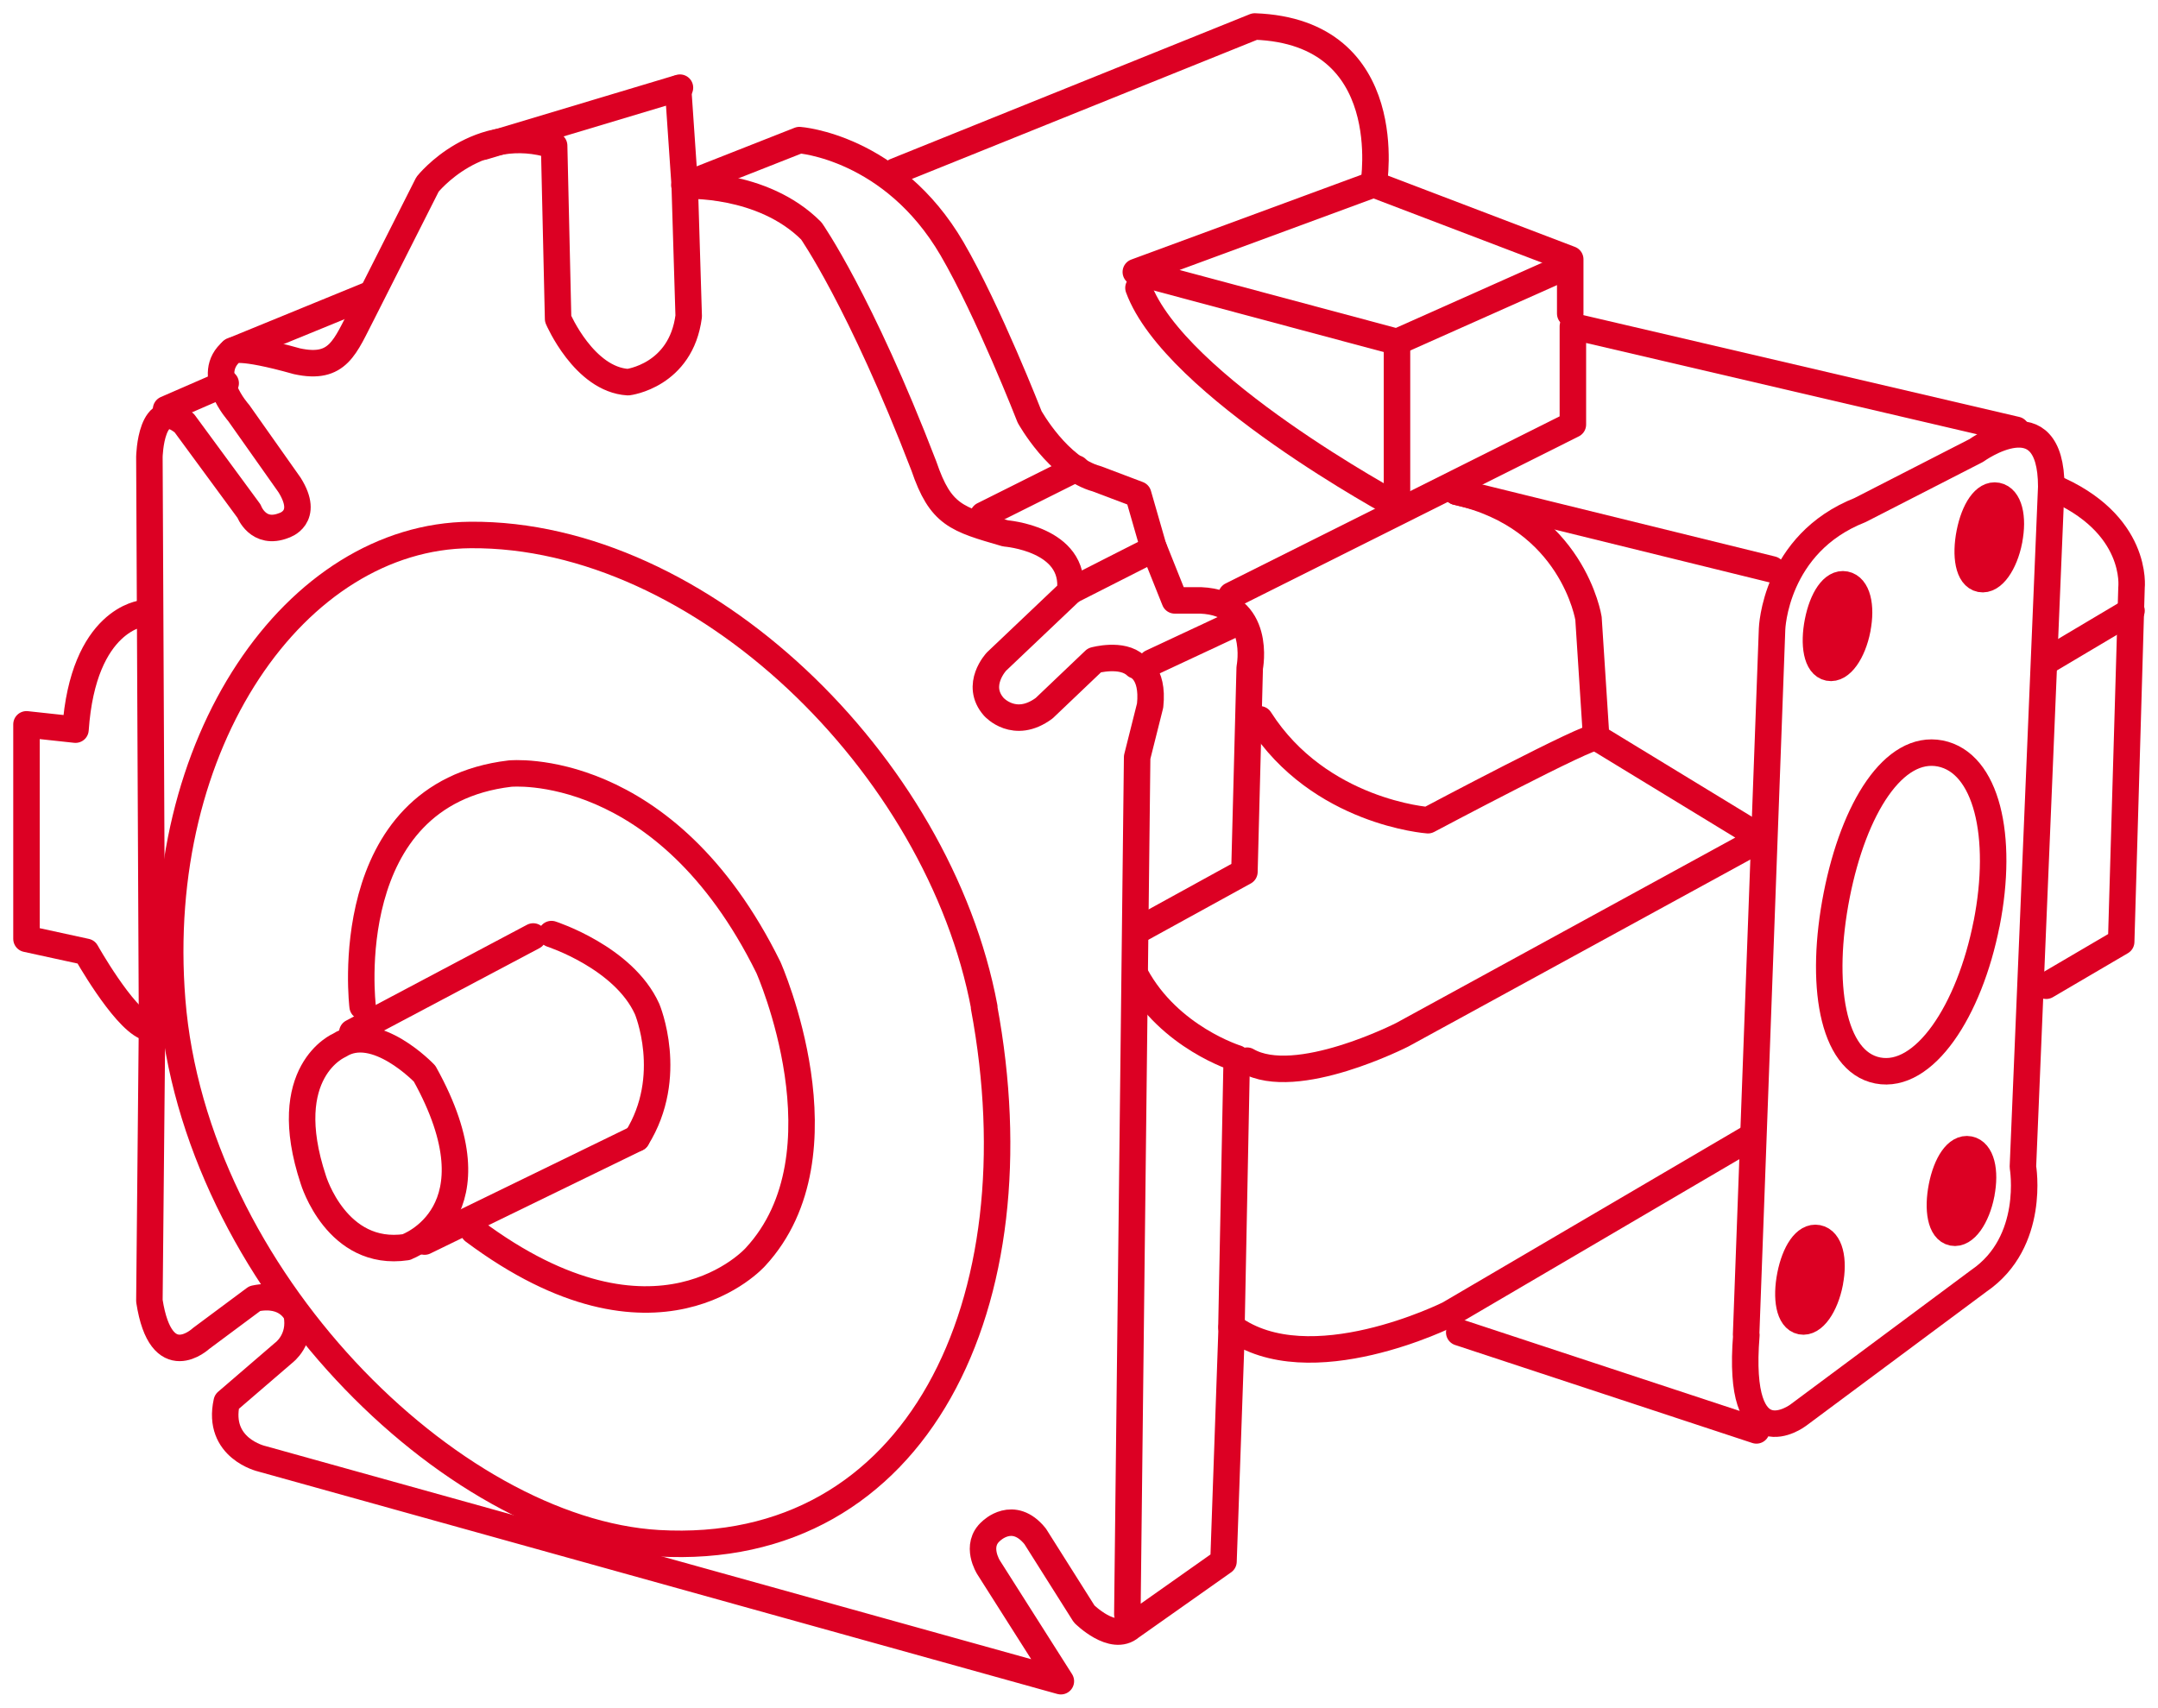 <?xml version="1.0" encoding="UTF-8"?>
<svg id="a" data-name="Ebene 1" xmlns="http://www.w3.org/2000/svg" viewBox="0 0 81.47 64.48">
  <defs>
    <style>
      .b {
        fill: none;
        stroke-linecap: round;
        stroke-linejoin: round;
        stroke-width: 1px;
      }

      .b, .c {
        stroke: #dc0023;
      }

      .c {
        fill: #dc0023;
        stroke-miterlimit: 10;
      }
    </style>
  </defs>
  <path class="b" d="m37.15,38.03c2.08,11.13-2.49,20.81-12.3,20.24-7.84-.46-17.52-10.08-18.35-20.5-.78-9.76,4.68-17.52,11.26-17.57,8.72-.07,17.68,8.66,19.4,17.83Z"/>
  <path class="b" d="m15.35,47.08s3.61-1.27.68-6.54c0,0-1.85-1.95-3.22-1.07,0,0-2.34.98-.98,5.08,0,0,.88,2.93,3.51,2.54Z"/>
  <line class="b" x1="24.04" y1="42.98" x2="16.03" y2="46.88"/>
  <line class="b" x1="13.3" y1="38.98" x2="20.13" y2="35.36"/>
  <path class="b" d="m20.82,35.27s2.73.88,3.61,2.83c0,0,1.07,2.54-.39,4.88"/>
  <path class="b" d="m13.69,38s-.98-8.01,5.56-8.79c0,0,5.86-.59,9.76,7.32,0,0,3.12,7.03-.49,10.93,0,0-3.71,4.2-10.64-.98"/>
  <path class="b" d="m65.92,50.4l.98-26.65s.1-3.22,3.32-4.49l4.39-2.25s2.83-2.05,2.83,1.37l-1.07,25.68s.49,2.83-1.66,4.3l-6.83,5.08s-2.34,1.76-1.95-3.03Z"/>
  <line class="b" x1="66.31" y1="54.01" x2="55.09" y2="50.31"/>
  <line class="b" x1="66.9" y1="21.5" x2="54.99" y2="18.57"/>
  <path class="b" d="m75,34.88c.65-3.31,0-6.08-1.75-6.43-1.75-.34-3.26,2.05-3.91,5.35-.65,3.31-.19,6.28,1.55,6.62,1.75.34,3.46-2.24,4.11-5.55Z"/>
  <line class="b" x1="8.76" y1="13.25" x2="13.89" y2="11.15"/>
  <line class="b" x1="6.27" y1="15.45" x2="8.52" y2="14.47"/>
  <path class="b" d="m40.39,22.33l3.17-1.61-.59-2.05-1.56-.59c-1.46-.39-2.54-2.34-2.54-2.34,0,0-1.56-4-2.93-6.35-2.25-3.85-5.76-4.1-5.76-4.1l-4.34,1.71"/>
  <line class="b" x1="37.12" y1="19.45" x2="40.64" y2="17.69"/>
  <line class="b" x1="43.47" y1="25.02" x2="46.4" y2="23.65"/>
  <path class="b" d="m43.57,20.72l.78,1.95h.98c2.34.1,1.85,2.54,1.85,2.54l-.2,7.71-3.91,2.15"/>
  <path class="b" d="m5.39,23.16s-2.25.2-2.54,4.39l-1.85-.2v8.1l2.25.49s1.37,2.44,2.25,2.83"/>
  <path class="b" d="m77.25,37.22l2.83-1.66.39-13.37s.29-2.44-3.03-3.81"/>
  <line class="b" x1="77.34" y1="24.92" x2="80.47" y2="23.06"/>
  <path class="b" d="m66.02,42.98l-11.32,6.64s-5.27,2.64-8.2.49l-.31,8.85-3.5,2.47c-.68.59-1.76-.49-1.76-.49l-1.85-2.93c-.83-1.03-1.66-.2-1.66-.2-.63.54-.1,1.37-.1,1.37l2.73,4.3-30.17-8.4s-1.71-.39-1.32-2.15l2.15-1.85s.68-.49.49-1.46c0,0-.34-.85-1.58-.59l-2.03,1.51s-1.51,1.42-1.95-1.42l.1-10.49-.1-21.38s.05-2.34,1.32-1.27l2.44,3.32s.34.93,1.32.54c0,0,.99-.29.21-1.53l-1.92-2.72s-1.32-1.46-.24-2.34c0,0,.2-.24,2.44.39,1.56.34,1.81-.54,2.49-1.85l2.44-4.83s1.9-2.39,4.78-1.46l.15,6.54s.98,2.29,2.64,2.39c0,0,2-.24,2.29-2.49l-.15-4.93s2.93-.15,4.78,1.71c0,0,1.85,2.64,4.25,8.88.63,1.85,1.22,2,3.08,2.54,0,0,2.68.2,2.44,2.2l-2.78,2.64s-.83.88-.1,1.71c0,0,.78.88,1.9.05l1.9-1.81s1.04-.29,1.56.2c0,0,.68.2.54,1.51l-.49,1.95-.37,32.36"/>
  <path class="b" d="m47.08,40.05c1.85,1.07,5.86-.98,5.86-.98l13.57-7.42-6.25-3.81-.29-4.49s-.59-3.81-4.98-4.78"/>
  <path class="b" d="m59.28,11.84v-2.05l-7.42-2.83s.98-5.76-4.49-5.96l-13.57,5.47"/>
  <polyline class="b" points="46.49 22.48 59.38 16.03 59.38 12.32 76.12 16.23"/>
  <polyline class="b" points="51.86 6.96 42.88 10.27 52.74 12.91 59.09 10.08"/>
  <path class="b" d="m52.74,13.01v6.09s-8.4-4.52-9.76-8.23"/>
  <line class="b" x1="25.6" y1="3.34" x2="25.85" y2="7"/>
  <path class="c" d="m70.12,23.75c.17-.87,0-1.59-.46-1.68s-.86.54-1.03,1.4-.05,1.65.41,1.74.91-.59,1.08-1.45Z"/>
  <path class="c" d="m75.85,20.4c.17-.87,0-1.59-.46-1.68s-.86.54-1.03,1.4-.05,1.65.41,1.74.91-.59,1.08-1.45Z"/>
  <path class="c" d="m69.08,48.43c.17-.87,0-1.59-.46-1.68s-.86.54-1.03,1.4-.05,1.65.41,1.74.91-.59,1.08-1.45Z"/>
  <path class="c" d="m74.8,45.08c.17-.87,0-1.59-.46-1.68s-.86.54-1.03,1.4-.05,1.65.41,1.74.91-.59,1.08-1.45Z"/>
  <path class="b" d="m60.26,27.85c-.1-.2-6.35,3.12-6.35,3.12,0,0-4.1-.29-6.35-3.81"/>
  <path class="b" d="m46.49,50.11l.2-10.15s-2.54-.78-3.81-3.12"/>
  <line class="b" x1="25.67" y1="3.31" x2="18.24" y2="5.54"/>
</svg>